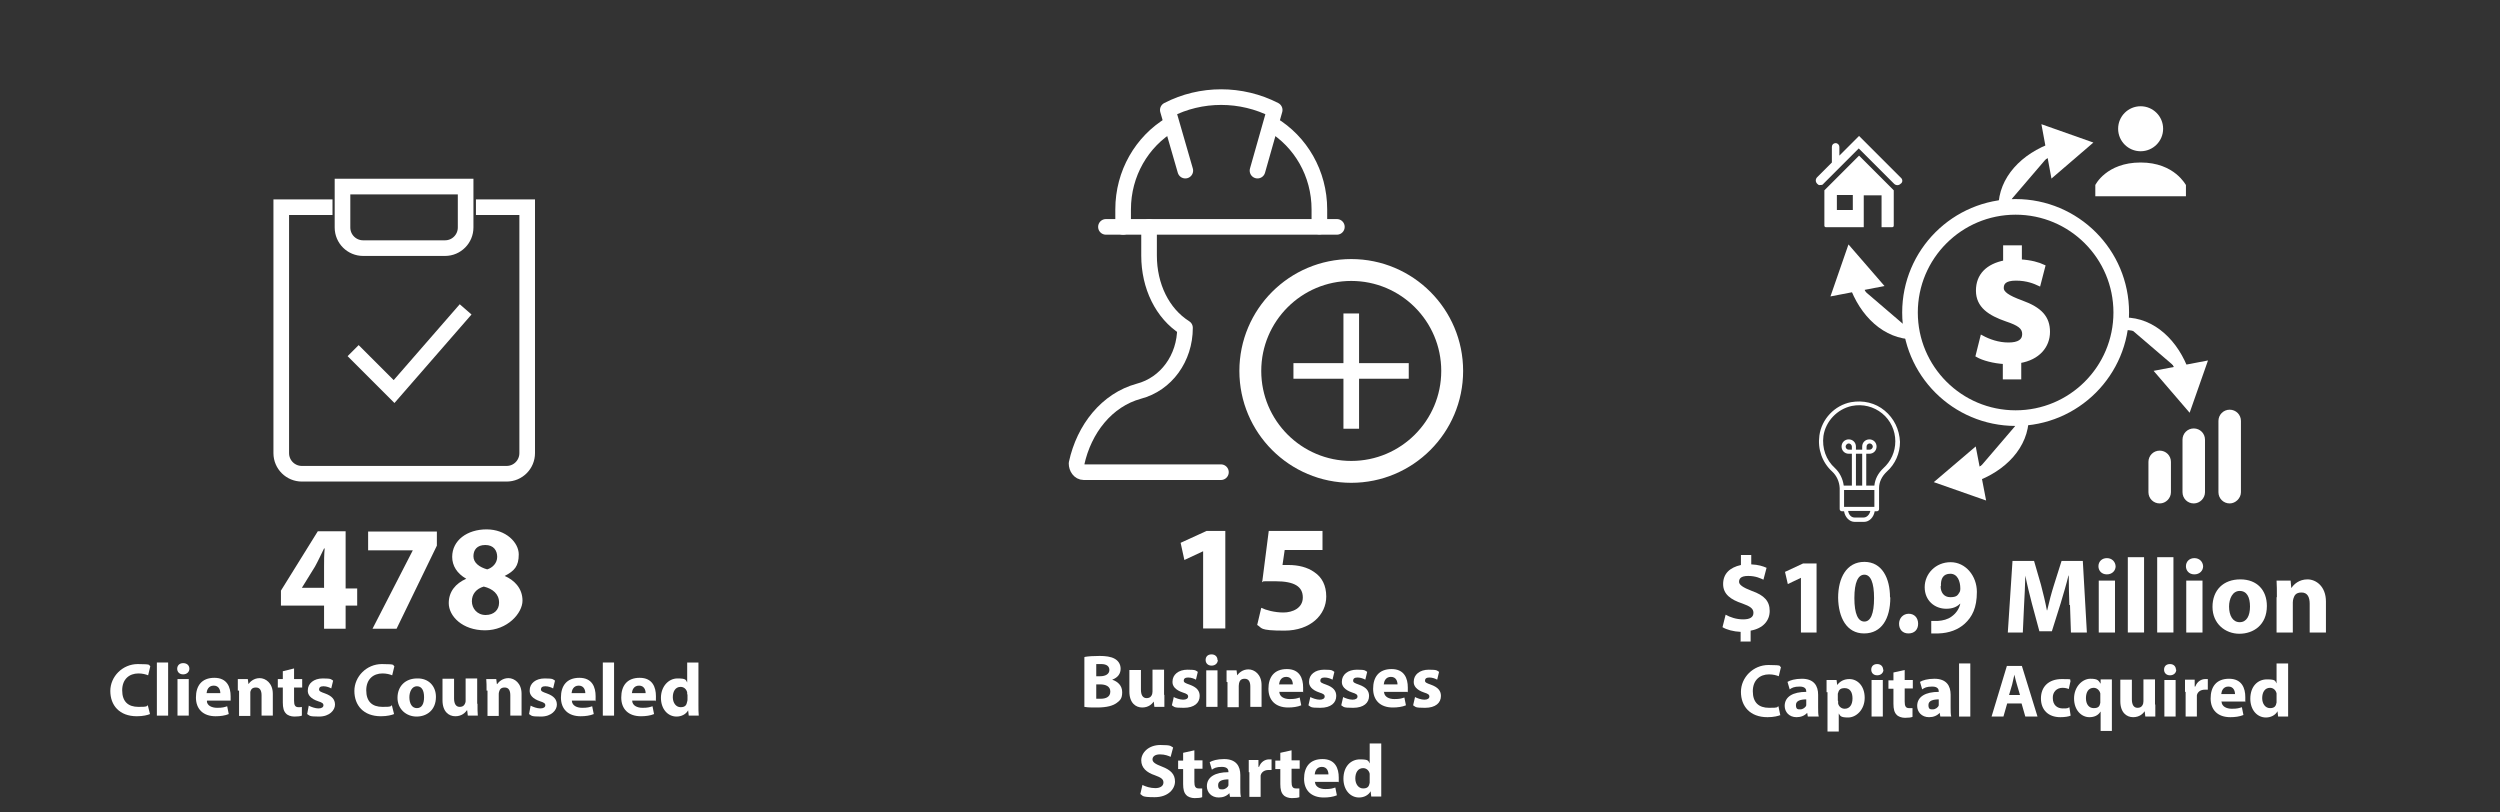 <?xml version="1.0" encoding="UTF-8"?>
<svg id="Layer_1" xmlns="http://www.w3.org/2000/svg" version="1.1" viewBox="0 0 800 260">
  <rect x="0" y="0" width="800" height="260" fill="#333333" stroke="none"/>
  <!-- Generator: Adobe Illustrator 29.0.0, SVG Export Plug-In . SVG Version: 2.1.0 Build 186)  -->
  <defs>
    <style>
      .st0, .st1, .st2, .st3, .st4, .st5, .st6 {
        stroke: #fff;
      }

      .st0, .st1, .st5 {
        stroke-miterlimit: 10;
      }

      .st0, .st2, .st3, .st4, .st6 {
        fill: none;
      }

      .st0, .st2, .st4, .st6 {
        stroke-width: 5px;
      }

      .st1 {
        stroke-width: 4px;
      }

      .st1, .st7, .st5 {
        fill: #fff;
      }

      .st3 {
        stroke-width: 7px;
      }

      .st3, .st4 {
        stroke-linecap: round;
      }

      .st3, .st4, .st6 {
        stroke-linejoin: round;
      }
    </style>
  </defs>
  <g>
    <circle class="st3" cx="432.4" cy="118.7" r="32.3"/>
    <line class="st6" x1="432.4" y1="100.3" x2="432.4" y2="137.2"/>
    <line class="st6" x1="413.9" y1="118.7" x2="450.8" y2="118.7"/>
    <line class="st4" x1="353.9" y1="72.6" x2="427.8" y2="72.6"/>
    <path class="st4" d="M379.3,54.6l-5.6-19.4h0c10.6-5.5,23.5-5.5,34.2,0h0l-5.5,19.4"/>
    <path class="st4" d="M407,39.8c9.2,5.5,15.2,15.7,15.2,27.2v5.5"/>
    <path class="st4" d="M359.4,72.6v-5.6c0-11.5,6-21.7,15.2-27.2"/>
    <path class="st4" d="M367.7,72.6v9.2c0,9.7,4.2,18.5,11.5,23.1h0c0,9.7-6,18-14.8,20.3-10.2,2.8-17.5,12-19.9,23.1,0,1.4.9,2.8,2.3,2.8h43.9"/>
  </g>
  <g>
    <path class="st7" d="M583.8,60.9v11.3c0,.3.2.5.5.5h12.1v-10.2h5.7v10.2h3.4c.3,0,.5-.2.5-.5v-11.3l-11.1-11.1-11.1,11.1ZM592.9,67.2h-5.1v-4.8h5.1v4.8Z"/>
    <path class="st7" d="M608.3,56.9l-13.4-13.4-6.3,6.3v-2.8c0-.6-.5-1.2-1.2-1.2s-1.2.5-1.2,1.2v5l-4.7,4.7c-.6.6-.6,1.5,0,2.1s.7.4,1,.4.8,0,1-.4l11.3-11.3,11.3,11.3c.6.6,1.5.6,2.1,0,.7-.4.7-1.4.1-1.9Z"/>
  </g>
  <g>
    <circle class="st7" cx="685" cy="41.2" r="7.2"/>
    <path class="st7" d="M685,52c-11,0-14.5,7.2-14.5,7.2v3.6h29v-3.6c0,.2-3.5-7.2-14.5-7.2Z"/>
  </g>
  <circle class="st0" cx="645" cy="100" r="33.8"/>
  <g>
    <path class="st1" d="M641.5,66.3c0-8.4,6.6-15.5,16.1-18.8"/>
    <polygon class="st5" points="656.8 56.2 668.9 45.8 653.9 40.5 656.8 56.2"/>
  </g>
  <g>
    <path class="st1" d="M647.2,133.6c0,8.4-6.6,15.5-16.1,18.8"/>
    <polygon class="st5" points="631.9 143.8 619.8 154.1 634.9 159.4 631.9 143.8"/>
  </g>
  <g>
    <path class="st1" d="M612.4,106.6c-8.4,0-15.5-6.6-18.8-16.1"/>
    <polygon class="st5" points="602.1 91.2 591.7 79.2 586.5 94.2 602.1 91.2"/>
  </g>
  <g>
    <path class="st1" d="M679.9,103.6c8.4,0,15.5,6.6,18.8,16.1"/>
    <polygon class="st5" points="690.1 119 700.5 131.1 705.8 116 690.1 119"/>
  </g>
  <path class="st7" d="M691.1,161.1h0c-2,0-3.6-1.6-3.6-3.6v-9.7c0-2,1.6-3.6,3.6-3.6h0c2,0,3.6,1.6,3.6,3.6v9.7c0,1.9-1.6,3.6-3.6,3.6Z"/>
  <path class="st7" d="M702,161.1h0c-2,0-3.6-1.6-3.6-3.6v-16.8c0-2,1.6-3.6,3.6-3.6h0c2,0,3.6,1.6,3.6,3.6v16.8c0,1.9-1.6,3.6-3.6,3.6Z"/>
  <path class="st7" d="M713.5,161.1h0c-2,0-3.6-1.6-3.6-3.6v-22.8c0-2,1.6-3.6,3.6-3.6h0c2,0,3.6,1.6,3.6,3.6v22.8c0,1.9-1.7,3.6-3.6,3.6Z"/>
  <path class="st7" d="M603.1,131.4c-3-2.5-6.9-3.4-10.8-2.7-5.2,1-9.4,5.4-10.1,10.7-.6,4.3.9,8.6,4.1,11.5,1.4,1.3,2.3,3.2,2.4,5.3h0v6.7c0,.4.3.7.7.7h.7c.3,1.9,1.7,3.4,3.4,3.4h3c1.7,0,3.1-1.5,3.4-3.4h.7c.4,0,.7-.3.7-.7v-6.7h0c0-2,.9-3.8,2.5-5.3,2.7-2.4,4.2-5.9,4.2-9.5-.2-4-1.9-7.5-4.9-10ZM592.6,143.9h-1c-.6,0-1-.5-1-1s.5-1,1-1,1,.5,1,1v1ZM597.3,142.9c0-.6.5-1,1-1s1,.5,1,1-.5,1-1,1h-1v-1ZM596.9,156.8h2.9v5.4h-9.7v-5.4h6.3M593.9,155.4v-10.2h2v10.2h-2ZM596.4,165.6h-3c-1,0-1.8-.9-2-2.1h7.1c-.2,1.1-1.1,2.1-2.1,2.1ZM602.7,149.8c-1.7,1.6-2.7,3.5-2.9,5.6h-2.6v-10.2h1c1.3,0,2.3-1,2.3-2.3s-1-2.3-2.3-2.3-2.3,1-2.3,2.3v1h-2v-1c0-1.3-1-2.3-2.3-2.3s-2.3,1-2.3,2.3,1,2.3,2.3,2.3h1v10.2h-2.6c-.3-2.2-1.3-4.2-2.8-5.6-2.9-2.6-4.2-6.4-3.7-10.3.7-4.7,4.4-8.6,9.1-9.6,3.5-.7,7,.2,9.7,2.4s4.2,5.5,4.2,8.9-1.4,6.4-3.8,8.6Z"/>
  <path class="st5" d="M641.4,120.9v-4.9c-3.4-.2-6.8-1.1-8.7-2.2l1.5-6c2.2,1.2,5.2,2.3,8.5,2.3s4.9-1.1,4.9-3.2-1.6-3.2-5.5-4.5c-5.5-1.9-9.3-4.4-9.3-9.4s3.2-8.1,8.7-9.2v-4.8h5v4.5c3.4.2,5.8.9,7.5,1.7l-1.5,5.8c-1.3-.6-3.7-1.7-7.4-1.7s-4.4,1.4-4.4,2.9,1.8,2.8,6.2,4.4c6.1,2.2,8.6,5,8.6,9.6s-3.2,8.5-9.2,9.5v5.2h-4.9Z"/>
  <g>
    <path class="st7" d="M48,228.5c-.7.3-2.2.7-4.2.7-5.6,0-8.5-3.5-8.5-8.1s3.9-8.6,8.8-8.6,3.3.4,4,.7l-.7,2.9c-.7-.3-1.8-.6-3.1-.6-2.9,0-5.2,1.8-5.2,5.4s1.9,5.3,5.2,5.3,2.3-.2,3-.5l.7,2.8Z"/>
    <path class="st7" d="M50.2,212h3.6v17h-3.6v-17Z"/>
    <path class="st7" d="M60.6,214c0,1-.8,1.8-2,1.8s-1.9-.8-1.9-1.8.7-1.8,1.9-1.8,2,.7,2,1.8ZM56.8,229v-11.7h3.6v11.7h-3.6Z"/>
    <path class="st7" d="M66.2,224.3c0,1.5,1.6,2.2,3.3,2.2s2.3-.2,3.2-.5l.5,2.5c-1.2.5-2.7.7-4.2.7-4,0-6.3-2.3-6.3-6s1.8-6.3,5.9-6.3,5.2,3,5.2,5.9,0,1.2,0,1.4h-7.5ZM70.5,221.8c0-.9-.4-2.4-2.1-2.4s-2.2,1.4-2.3,2.4h4.4Z"/>
    <path class="st7" d="M76.1,221c0-1.5,0-2.7,0-3.7h3.2l.2,1.6h0c.5-.7,1.7-1.9,3.6-1.9s4.2,1.6,4.2,5v7h-3.6v-6.5c0-1.5-.5-2.5-1.8-2.5s-1.6.7-1.8,1.4c0,.2,0,.6,0,.9v6.8h-3.6v-8.1h-.3Z"/>
    <path class="st7" d="M94.1,213.9v3.4h2.6v2.7h-2.6v4.2c0,1.4.3,2.1,1.4,2.1s.8,0,1.1-.1v2.8c-.5.2-1.3.3-2.4.3s-2.2-.4-2.7-1c-.7-.7-1-1.8-1-3.5v-4.8h-1.6v-2.7h1.6v-2.5l3.6-.9Z"/>
    <path class="st7" d="M98.8,225.8c.7.4,2.1.9,3.1.9s1.6-.4,1.6-1-.4-.9-1.7-1.3c-2.4-.8-3.4-2.1-3.3-3.5,0-2.2,1.9-3.8,4.8-3.8s2.6.3,3.3.7l-.6,2.5c-.5-.3-1.5-.7-2.5-.7s-1.4.4-1.4,1,.5.8,1.9,1.3c2.2.8,3.2,1.9,3.2,3.6s-1.7,3.8-5.1,3.8-2.9-.3-3.8-.8l.5-2.7Z"/>
    <path class="st7" d="M126.1,228.5c-.7.3-2.2.7-4.2.7-5.6,0-8.5-3.5-8.5-8.1s3.9-8.6,8.8-8.6,3.3.4,4,.7l-.7,2.9c-.7-.3-1.8-.6-3.1-.6-2.9,0-5.2,1.8-5.2,5.4s1.9,5.3,5.2,5.3,2.3-.2,3-.5l.7,2.8Z"/>
    <path class="st7" d="M139.5,223c0,4.3-3,6.3-6.2,6.3s-6.1-2.3-6.1-6,2.5-6.2,6.3-6.2c3.6-.1,6,2.4,6,5.9ZM131,223.1c0,2,.8,3.5,2.4,3.5s2.3-1.4,2.3-3.5-.7-3.5-2.3-3.5-2.4,1.8-2.4,3.5Z"/>
    <path class="st7" d="M152.8,225.2c0,1.5,0,2.8.1,3.8h-3.2l-.2-1.7h-.1c-.5.7-1.6,1.9-3.7,1.9s-4.1-1.5-4.1-5.1v-6.9h3.7v6.3c0,1.7.6,2.7,1.8,2.7s1.6-.7,1.8-1.3c.1-.2.1-.5.1-.8v-7h3.7v8.1h0Z"/>
    <path class="st7" d="M155.7,221c0-1.5,0-2.7-.1-3.7h3.2l.2,1.6h.1c.5-.7,1.7-1.9,3.6-1.9s4.2,1.6,4.2,5v7h-3.6v-6.5c0-1.5-.5-2.5-1.8-2.5s-1.6.7-1.8,1.4c-.1.2-.1.6-.1.9v6.8h-3.6v-8.1h-.3Z"/>
    <path class="st7" d="M169.8,225.8c.7.4,2.1.9,3.1.9s1.6-.4,1.6-1-.4-.9-1.7-1.3c-2.4-.8-3.4-2.1-3.3-3.5,0-2.2,1.9-3.8,4.8-3.8s2.6.3,3.3.7l-.6,2.5c-.5-.3-1.5-.7-2.5-.7s-1.4.4-1.4,1,.5.8,1.9,1.3c2.2.8,3.2,1.9,3.2,3.6s-1.7,3.8-5.1,3.8-2.9-.3-3.8-.8l.5-2.7Z"/>
    <path class="st7" d="M183,224.3c.1,1.5,1.6,2.2,3.3,2.2s2.3-.2,3.2-.5l.5,2.5c-1.2.5-2.7.7-4.2.7-4,0-6.3-2.3-6.3-6s1.8-6.3,5.9-6.3,5.2,3,5.2,5.9-.1,1.2-.1,1.4h-7.5ZM187.3,221.8c0-.9-.4-2.4-2.1-2.4s-2.2,1.4-2.3,2.4h4.4Z"/>
    <path class="st7" d="M192.9,212h3.6v17h-3.6v-17Z"/>
    <path class="st7" d="M202.3,224.3c.1,1.5,1.6,2.2,3.3,2.2s2.3-.2,3.2-.5l.5,2.5c-1.2.5-2.7.7-4.2.7-4,0-6.3-2.3-6.3-6s1.8-6.3,5.9-6.3,5.2,3,5.2,5.9-.1,1.2-.1,1.4h-7.5ZM206.6,221.8c0-.9-.4-2.4-2.1-2.4s-2.2,1.4-2.3,2.4h4.4Z"/>
    <path class="st7" d="M223.5,212v13.5c0,1.3,0,2.7.1,3.5h-3.2l-.2-1.7h0c-.7,1.3-2.2,2-3.7,2-2.8,0-5-2.4-5-6s2.4-6.2,5.3-6.2,2.6.5,3.1,1.3h0v-6.4h3.6ZM219.9,222.2v-.6c-.2-1-1-1.8-2.1-1.8-1.7,0-2.5,1.5-2.5,3.3s1,3.2,2.5,3.2,1.9-.7,2.1-1.8c.1-.3.1-.5.1-.8v-1.5h-.1Z"/>
  </g>
  <path class="st2" d="M152.3,66.3h16.4v78.7c0,3.6-2.9,6.6-6.6,6.6h-65.5c-3.6,0-6.6-2.9-6.6-6.6v-78.7h16.4M113,112.2l13.1,13.1,22.9-26.3M109.7,59.7h39.3v13.1c0,3.6-2.9,6.6-6.6,6.6h-26.2c-3.6,0-6.6-2.9-6.6-6.6v-13.1h0Z"/>
  <g>
    <path class="st7" d="M103.7,201.2v-7.4h-13.8v-4.8l11.8-19h8.9v18.3h3.7v5.5h-3.7v7.4h-6.9ZM103.7,188.2v-6.9c0-1.9,0-3.8.2-5.8h-.2c-1,2-1.8,3.8-2.9,5.8l-4.2,6.8h0c0,0,7,0,7,0Z"/>
    <path class="st7" d="M139.8,170v4.6l-12.9,26.6h-7.7l12.9-25.1h0c0,0-14.3,0-14.3,0v-6h22Z"/>
    <path class="st7" d="M143.6,193c0-3.7,2.2-6.3,5.6-7.8h0c-3-1.7-4.5-4.2-4.5-7,0-5.3,4.8-8.8,11-8.8s10.3,4.2,10.3,8-1.4,5.3-4.5,6.9h0c3,1.3,5.7,3.9,5.7,7.9s-4.8,9.5-12,9.5-11.6-4.5-11.6-8.7ZM159.7,192.8c0-2.7-2-4.4-4.9-5.1-2.4.7-3.8,2.4-3.8,4.7,0,2.3,1.7,4.4,4.4,4.4s4.3-1.7,4.3-3.9ZM151.5,178c0,2.1,1.9,3.5,4.4,4.2,1.7-.5,3.2-2,3.2-4s-1.1-3.8-3.8-3.8-3.8,1.6-3.8,3.6Z"/>
  </g>
  <g>
    <path class="st7" d="M557,205.4v-3.2c-2.3-.1-4.5-.7-5.8-1.5l1-4c1.4.8,3.4,1.5,5.6,1.5s3.3-.7,3.3-2.1-1.1-2.1-3.6-3c-3.6-1.2-6.1-2.9-6.1-6.2s2.1-5.3,5.7-6.1v-3.2h3.3v3c2.3.1,3.8.6,4.9,1.1l-1,3.8c-.9-.4-2.4-1.2-4.9-1.2s-2.9,1-2.9,1.9,1.2,1.8,4.1,2.9c4,1.4,5.7,3.3,5.7,6.4s-2.1,5.6-6.1,6.3v3.5h-3.3Z"/>
    <path class="st7" d="M576.3,184.9h0l-4.2,2-.9-3.9,5.8-2.7h4.3v22.1h-5v-17.5Z"/>
    <path class="st7" d="M604.9,191.2c0,6.8-2.8,11.5-8.4,11.5s-8.2-5.1-8.3-11.4c0-6.4,2.7-11.5,8.4-11.5s8.2,5.3,8.2,11.3ZM593.4,191.4c0,5.1,1.2,7.5,3.2,7.5s3.1-2.5,3.1-7.5-1.1-7.5-3.1-7.5-3.2,2.4-3.2,7.5Z"/>
    <path class="st7" d="M607.7,199.6c0-1.8,1.3-3.2,3.1-3.2s3,1.3,3,3.2-1.2,3.1-3.1,3.1-3-1.3-3-3.1Z"/>
    <path class="st7" d="M617.9,198.7c.6,0,1.2,0,2.2,0,1.6-.1,3.2-.5,4.4-1.4,1.4-1,2.4-2.4,2.8-4.1h-.1c-1,1-2.4,1.6-4.4,1.6-3.7,0-6.9-2.6-6.9-6.9s3.5-8,8.3-8,8.4,4.4,8.4,9.5-1.5,8-3.9,10.2c-2.1,1.9-5,3-8.4,3.1-.9,0-1.8,0-2.3,0v-4ZM621,187.6c0,1.9,1,3.5,3.1,3.5s2.4-.7,2.9-1.5c.2-.3.3-.6.3-1.3,0-2.3-.9-4.7-3.2-4.7s-3.1,1.6-3,3.9Z"/>
    <path class="st7" d="M662.2,193.6c-.1-2.8-.2-6.1-.2-9.4h-.1c-.7,2.9-1.7,6.2-2.5,8.9l-2.8,8.9h-4l-2.4-8.9c-.7-2.7-1.5-5.9-2.1-8.9h0c-.1,3.1-.2,6.6-.4,9.5l-.4,8.7h-4.8l1.5-22.9h6.9l2.2,7.6c.7,2.7,1.4,5.5,1.9,8.2h.1c.6-2.7,1.4-5.7,2.2-8.2l2.4-7.6h6.8l1.3,22.9h-5.1l-.3-8.8Z"/>
    <path class="st7" d="M677,181.2c0,1.4-1.1,2.6-2.8,2.6s-2.7-1.2-2.7-2.6c0-1.5,1.1-2.6,2.7-2.6s2.7,1.1,2.8,2.6ZM671.6,202.4v-16.6h5.2v16.6h-5.2Z"/>
    <path class="st7" d="M680.9,178.3h5.2v24.1h-5.2v-24.1Z"/>
    <path class="st7" d="M690.3,178.3h5.2v24.1h-5.2v-24.1Z"/>
    <path class="st7" d="M705,181.2c0,1.4-1.1,2.6-2.8,2.6s-2.7-1.2-2.7-2.6c0-1.5,1.1-2.6,2.7-2.6s2.7,1.1,2.8,2.6ZM699.6,202.4v-16.6h5.2v16.6h-5.2Z"/>
    <path class="st7" d="M725.4,193.9c0,6.1-4.3,8.9-8.8,8.9s-8.6-3.2-8.6-8.6,3.5-8.8,8.9-8.8,8.5,3.5,8.5,8.5ZM713.3,194.1c0,2.9,1.2,5,3.4,5s3.3-2,3.3-5-1-5-3.3-5-3.4,2.5-3.4,5Z"/>
    <path class="st7" d="M728.6,191.1c0-2.1,0-3.8-.1-5.3h4.5l.2,2.3h.1c.7-1.1,2.4-2.7,5.1-2.7s5.9,2.2,5.9,7.1v9.9h-5.2v-9.2c0-2.1-.7-3.6-2.6-3.6s-2.3,1-2.6,1.9c-.1.3-.2.8-.2,1.3v9.6h-5.2v-11.3Z"/>
  </g>
  <g>
    <path class="st7" d="M385,176.4h0l-6,2.8-1.2-5.5,8.3-3.8h6v31.2h-7.1v-24.7Z"/>
    <path class="st7" d="M423.2,176h-12.1l-.7,4.8c.7,0,1.2,0,2,0,3,0,6,.7,8.2,2.3,2.4,1.6,3.8,4.2,3.8,7.8,0,5.8-5,10.9-13.4,10.9s-7-.9-8.7-1.8l1.3-5.5c1.4.7,4.2,1.5,7.1,1.5s6.2-1.4,6.2-4.8-2.5-5.2-8.8-5.2-2.9,0-4.2.3l2.1-16.4h17.2v6Z"/>
  </g>
  <g>
    <path class="st7" d="M347.2,210.2c1-.2,2.9-.3,4.7-.3s3.6.2,4.8.9c1.1.6,1.9,1.7,1.9,3.2s-.8,2.8-2.7,3.5h0c1.8.6,3.2,1.9,3.2,4s-.7,2.6-1.7,3.4c-1.2.9-3.1,1.5-6.4,1.5s-3.1-.1-4-.2v-15.9ZM350.8,216.4h1.2c1.9,0,3-.8,3-2s-.9-1.9-2.6-1.9-1.2,0-1.6,0v3.8ZM350.8,223.6c.4,0,.8,0,1.4,0,1.7,0,3.1-.6,3.1-2.3s-1.5-2.3-3.3-2.3h-1.2v4.6Z"/>
    <path class="st7" d="M372.6,222.4c0,1.5,0,2.8,0,3.8h-3.2l-.2-1.7h0c-.5.7-1.6,1.9-3.7,1.9s-4.1-1.5-4.1-5.1v-6.9h3.7v6.3c0,1.7.6,2.7,1.8,2.7s1.6-.7,1.8-1.3c0-.2.1-.5.1-.8v-7h3.7v8Z"/>
    <path class="st7" d="M375.5,223c.7.4,2.1.9,3.1.9s1.6-.4,1.6-1-.4-.9-1.7-1.3c-2.4-.8-3.4-2.1-3.3-3.5,0-2.2,1.9-3.8,4.8-3.8s2.6.3,3.3.7l-.6,2.5c-.5-.3-1.5-.7-2.5-.7s-1.4.4-1.4,1,.5.8,1.9,1.3c2.2.8,3.2,1.9,3.2,3.6,0,2.2-1.7,3.8-5.1,3.8s-2.9-.3-3.8-.8l.6-2.6Z"/>
    <path class="st7" d="M389.7,211.2c0,1-.8,1.8-2,1.8s-1.9-.8-1.9-1.8c0-1.1.7-1.8,1.9-1.8s1.9.8,1.9,1.8ZM386,226.2v-11.7h3.6v11.7h-3.6Z"/>
    <path class="st7" d="M392.5,218.2c0-1.5,0-2.7,0-3.7h3.2l.2,1.6h0c.5-.7,1.7-1.9,3.6-1.9s4.2,1.6,4.2,5v7h-3.6v-6.5c0-1.5-.5-2.5-1.8-2.5s-1.6.7-1.8,1.4c0,.2-.1.6-.1.9v6.8h-3.6v-8Z"/>
    <path class="st7" d="M409.4,221.5c.1,1.5,1.6,2.2,3.3,2.2s2.3-.2,3.2-.5l.5,2.5c-1.2.5-2.7.7-4.2.7-4,0-6.3-2.3-6.3-6s1.8-6.3,5.9-6.3,5.2,3,5.2,5.9,0,1.2-.1,1.4h-7.6ZM413.7,219c0-.9-.4-2.4-2.1-2.4s-2.2,1.4-2.3,2.4h4.3Z"/>
    <path class="st7" d="M419.2,223c.7.4,2.1.9,3.1.9s1.6-.4,1.6-1-.4-.9-1.7-1.3c-2.4-.8-3.4-2.1-3.3-3.5,0-2.2,1.9-3.8,4.8-3.8s2.6.3,3.3.7l-.6,2.5c-.5-.3-1.5-.7-2.5-.7s-1.4.4-1.4,1,.5.8,1.9,1.3c2.2.8,3.2,1.9,3.2,3.6,0,2.2-1.7,3.8-5.1,3.8s-2.9-.3-3.8-.8l.6-2.6Z"/>
    <path class="st7" d="M429.7,223c.7.4,2.1.9,3.1.9s1.6-.4,1.6-1-.4-.9-1.7-1.3c-2.4-.8-3.4-2.1-3.3-3.5,0-2.2,1.9-3.8,4.8-3.8s2.6.3,3.3.7l-.6,2.5c-.5-.3-1.5-.7-2.5-.7s-1.4.4-1.4,1,.5.8,1.9,1.3c2.2.8,3.2,1.9,3.2,3.6,0,2.2-1.7,3.8-5.1,3.8s-2.9-.3-3.8-.8l.6-2.6Z"/>
    <path class="st7" d="M442.9,221.5c.1,1.5,1.6,2.2,3.3,2.2s2.3-.2,3.2-.5l.5,2.5c-1.2.5-2.7.7-4.2.7-4,0-6.3-2.3-6.3-6s1.8-6.3,5.9-6.3,5.2,3,5.2,5.9,0,1.2-.1,1.4h-7.6ZM447.2,219c0-.9-.4-2.4-2.1-2.4s-2.2,1.4-2.3,2.4h4.3Z"/>
    <path class="st7" d="M452.7,223c.7.4,2.1.9,3.1.9s1.6-.4,1.6-1-.4-.9-1.7-1.3c-2.4-.8-3.4-2.1-3.3-3.5,0-2.2,1.9-3.8,4.8-3.8s2.6.3,3.3.7l-.6,2.5c-.5-.3-1.5-.7-2.5-.7s-1.4.4-1.4,1,.5.8,1.9,1.3c2.2.8,3.2,1.9,3.2,3.6,0,2.2-1.7,3.8-5.1,3.8s-2.9-.3-3.8-.8l.6-2.6Z"/>
    <path class="st7" d="M365.6,251.2c1,.5,2.5,1,4.1,1s2.6-.7,2.6-1.8-.8-1.6-2.7-2.3c-2.7-.9-4.4-2.4-4.4-4.8s2.3-4.9,6.1-4.9,3.2.4,4.1.8l-.8,3c-.6-.3-1.8-.8-3.4-.8s-2.4.7-2.4,1.6.9,1.5,3,2.3c2.9,1.1,4.2,2.5,4.2,4.8s-2.1,5-6.5,5-3.7-.5-4.6-1l.7-3Z"/>
    <path class="st7" d="M382.2,239.9v3.4h2.6v2.7h-2.6v4.2c0,1.4.3,2.1,1.4,2.1s.8,0,1.1,0v2.8c-.5.2-1.3.3-2.4.3s-2.2-.4-2.7-1c-.7-.7-1-1.8-1-3.5v-4.8h-1.6v-2.7h1.6v-2.5l3.6-.8Z"/>
    <path class="st7" d="M393.6,255l-.2-1.2h0c-.8.9-2,1.4-3.4,1.4-2.4,0-3.8-1.7-3.8-3.6,0-3,2.7-4.5,6.9-4.5v-.2c0-.6-.3-1.5-2.1-1.5s-2.5.4-3.2.9l-.7-2.4c.8-.5,2.4-1,4.6-1,3.9,0,5.2,2.3,5.2,5.1v4.1c0,1.1,0,2.2.2,2.9h-3.3ZM393.2,249.4c-1.9,0-3.4.4-3.4,1.8s.6,1.4,1.4,1.4,1.7-.6,1.9-1.3c0-.2,0-.4,0-.6v-1.3Z"/>
    <path class="st7" d="M399.6,247.1c0-1.7,0-2.9,0-3.9h3.1v2.2h.2c.6-1.7,2-2.4,3.2-2.4s.5,0,.8,0v3.4c-.3,0-.6,0-1,0-1.3,0-2.3.7-2.5,1.8,0,.2,0,.5,0,.8v6h-3.6v-7.9Z"/>
    <path class="st7" d="M413.3,239.9v3.4h2.6v2.7h-2.6v4.2c0,1.4.3,2.1,1.4,2.1s.8,0,1.1,0v2.8c-.5.2-1.3.3-2.4.3s-2.2-.4-2.7-1c-.7-.7-1-1.8-1-3.5v-4.8h-1.6v-2.7h1.6v-2.5l3.6-.8Z"/>
    <path class="st7" d="M420.8,250.3c.1,1.5,1.6,2.2,3.3,2.2s2.3-.2,3.2-.5l.5,2.5c-1.2.5-2.7.7-4.2.7-4,0-6.3-2.3-6.3-6s1.8-6.3,5.9-6.3,5.2,3,5.2,5.9,0,1.2-.1,1.4h-7.6ZM425.1,247.8c0-.9-.4-2.4-2.1-2.4s-2.2,1.4-2.3,2.4h4.3Z"/>
    <path class="st7" d="M442,237.9v13.5c0,1.3,0,2.7,0,3.5h-3.2l-.2-1.7h0c-.7,1.3-2.2,2-3.7,2-2.8,0-5-2.4-5-6,0-4,2.4-6.2,5.3-6.2s2.6.5,3.1,1.3h0v-6.4h3.6ZM438.3,248.2c0-.2,0-.5,0-.6-.2-1-1-1.8-2.1-1.8-1.7,0-2.5,1.5-2.5,3.3s1,3.2,2.5,3.2,1.9-.7,2.1-1.8c0-.3,0-.5,0-.8v-1.5Z"/>
  </g>
  <g>
    <path class="st7" d="M569.8,228.8c-.7.3-2.2.7-4.2.7-5.6,0-8.5-3.5-8.5-8.1s3.9-8.6,8.8-8.6,3.3.4,4,.7l-.7,2.9c-.7-.3-1.8-.6-3.1-.6-2.9,0-5.2,1.8-5.2,5.4s1.9,5.3,5.2,5.3,2.3-.2,3-.5l.6,2.9Z"/>
    <path class="st7" d="M578.5,229.3l-.2-1.2h0c-.8.9-2,1.4-3.4,1.4-2.4,0-3.8-1.7-3.8-3.6,0-3,2.7-4.5,6.9-4.5v-.2c0-.6-.3-1.5-2.1-1.5s-2.5.4-3.2.9l-.7-2.4c.8-.5,2.4-1,4.6-1,3.9,0,5.2,2.3,5.2,5.1v4.1c0,1.1,0,2.2.2,2.9h-3.3ZM578.1,223.8c-1.9,0-3.4.4-3.4,1.8s.6,1.4,1.4,1.4,1.7-.6,1.9-1.3c0-.2,0-.4,0-.6v-1.3Z"/>
    <path class="st7" d="M584.5,221.5c0-1.5,0-2.9,0-3.9h3.2l.2,1.6h0c.9-1.2,2.2-1.9,3.9-1.9,2.6,0,4.9,2.2,4.9,6s-2.7,6.3-5.3,6.3-2.5-.6-3-1.3h0v5.8h-3.6v-12.6ZM588.2,224.3c0,.3,0,.6,0,.8.2,1,1.1,1.7,2.1,1.7,1.6,0,2.5-1.3,2.5-3.3s-.8-3.3-2.5-3.3-1.9.8-2.2,1.8c0,.2,0,.4,0,.6v1.6Z"/>
    <path class="st7" d="M602.7,214.3c0,1-.8,1.8-2,1.8s-1.9-.8-1.9-1.8c0-1.1.7-1.8,1.9-1.8s1.9.8,1.9,1.8ZM598.9,229.3v-11.7h3.6v11.7h-3.6Z"/>
    <path class="st7" d="M609.5,214.2v3.4h2.6v2.7h-2.6v4.2c0,1.4.3,2.1,1.4,2.1s.8,0,1.1,0v2.8c-.5.2-1.3.3-2.4.3s-2.2-.4-2.7-1c-.7-.7-1-1.8-1-3.5v-4.8h-1.6v-2.7h1.6v-2.5l3.6-.8Z"/>
    <path class="st7" d="M620.9,229.3l-.2-1.2h0c-.8.9-2,1.4-3.4,1.4-2.4,0-3.8-1.7-3.8-3.6,0-3,2.7-4.5,6.9-4.5v-.2c0-.6-.3-1.5-2.1-1.5s-2.5.4-3.2.9l-.7-2.4c.8-.5,2.4-1,4.6-1,3.9,0,5.2,2.3,5.2,5.1v4.1c0,1.1,0,2.2.2,2.9h-3.3ZM620.5,223.8c-1.9,0-3.4.4-3.4,1.8s.6,1.4,1.4,1.4,1.7-.6,1.9-1.3c0-.2,0-.4,0-.6v-1.3Z"/>
    <path class="st7" d="M626.9,212.3h3.6v17h-3.6v-17Z"/>
    <path class="st7" d="M642.3,225.1l-1.2,4.2h-3.8l4.9-16.2h4.8l5,16.2h-3.9l-1.2-4.2h-4.6ZM646.4,222.4l-1-3.4c-.3-1-.6-2.2-.8-3.1h0c-.2,1-.5,2.2-.7,3.1l-1,3.4h3.6Z"/>
    <path class="st7" d="M662.6,229c-.6.3-1.9.5-3.3.5-3.8,0-6.2-2.3-6.2-6s2.4-6.2,6.7-6.2,2,.2,2.8.5l-.6,2.7c-.4-.2-1.1-.4-2-.4-1.9,0-3.2,1.4-3.1,3.3,0,2.2,1.4,3.3,3.2,3.3s1.5-.1,2.1-.4l.4,2.7Z"/>
    <path class="st7" d="M672.1,227.8h0c-.7,1.1-1.9,1.7-3.5,1.7-2.5,0-4.9-2.2-4.9-6s2.7-6.3,5.2-6.3,2.6.6,3.3,1.6h0v-1.4h3.6c0,1.1,0,2.3,0,3.5v13h-3.6v-6.2ZM672.1,222.5c0-.2,0-.4,0-.6-.2-.9-1-1.8-2.1-1.8-1.7,0-2.5,1.4-2.5,3.3s.9,3.2,2.5,3.2,1.9-.7,2.1-1.7c0-.2,0-.6,0-.8v-1.8Z"/>
    <path class="st7" d="M689.7,225.5c0,1.5,0,2.8,0,3.8h-3.2l-.2-1.7h0c-.5.7-1.6,1.9-3.7,1.9s-4.1-1.5-4.1-5.1v-6.9h3.7v6.3c0,1.7.6,2.7,1.8,2.7s1.6-.7,1.8-1.3c0-.2.1-.5.1-.8v-7h3.7v8Z"/>
    <path class="st7" d="M696.4,214.3c0,1-.8,1.8-2,1.8s-1.9-.8-1.9-1.8c0-1.1.7-1.8,1.9-1.8s1.9.8,1.9,1.8ZM692.6,229.3v-11.7h3.6v11.7h-3.6Z"/>
    <path class="st7" d="M699.2,221.4c0-1.7,0-2.9,0-3.9h3.1v2.2h.2c.6-1.7,2-2.4,3.2-2.4s.5,0,.8,0v3.4c-.3,0-.6,0-1,0-1.3,0-2.3.7-2.5,1.8,0,.2,0,.5,0,.8v6h-3.6v-7.9Z"/>
    <path class="st7" d="M710.9,224.6c.1,1.5,1.6,2.2,3.3,2.2s2.3-.2,3.2-.5l.5,2.5c-1.2.5-2.7.7-4.2.7-4,0-6.3-2.3-6.3-6s1.8-6.3,5.9-6.3,5.2,3,5.2,5.9,0,1.2-.1,1.4h-7.6ZM715.2,222.1c0-.9-.4-2.4-2.1-2.4s-2.2,1.4-2.3,2.4h4.3Z"/>
    <path class="st7" d="M732.2,212.3v13.5c0,1.3,0,2.7,0,3.5h-3.2l-.2-1.7h0c-.7,1.3-2.2,2-3.7,2-2.8,0-5-2.4-5-6,0-4,2.4-6.2,5.3-6.2s2.6.5,3.1,1.3h0v-6.4h3.6ZM728.5,222.5c0-.2,0-.5,0-.6-.2-1-1-1.8-2.1-1.8-1.7,0-2.5,1.5-2.5,3.3s1,3.2,2.5,3.2,1.9-.7,2.1-1.8c0-.3,0-.5,0-.8v-1.5Z"/>
  </g>
</svg>
